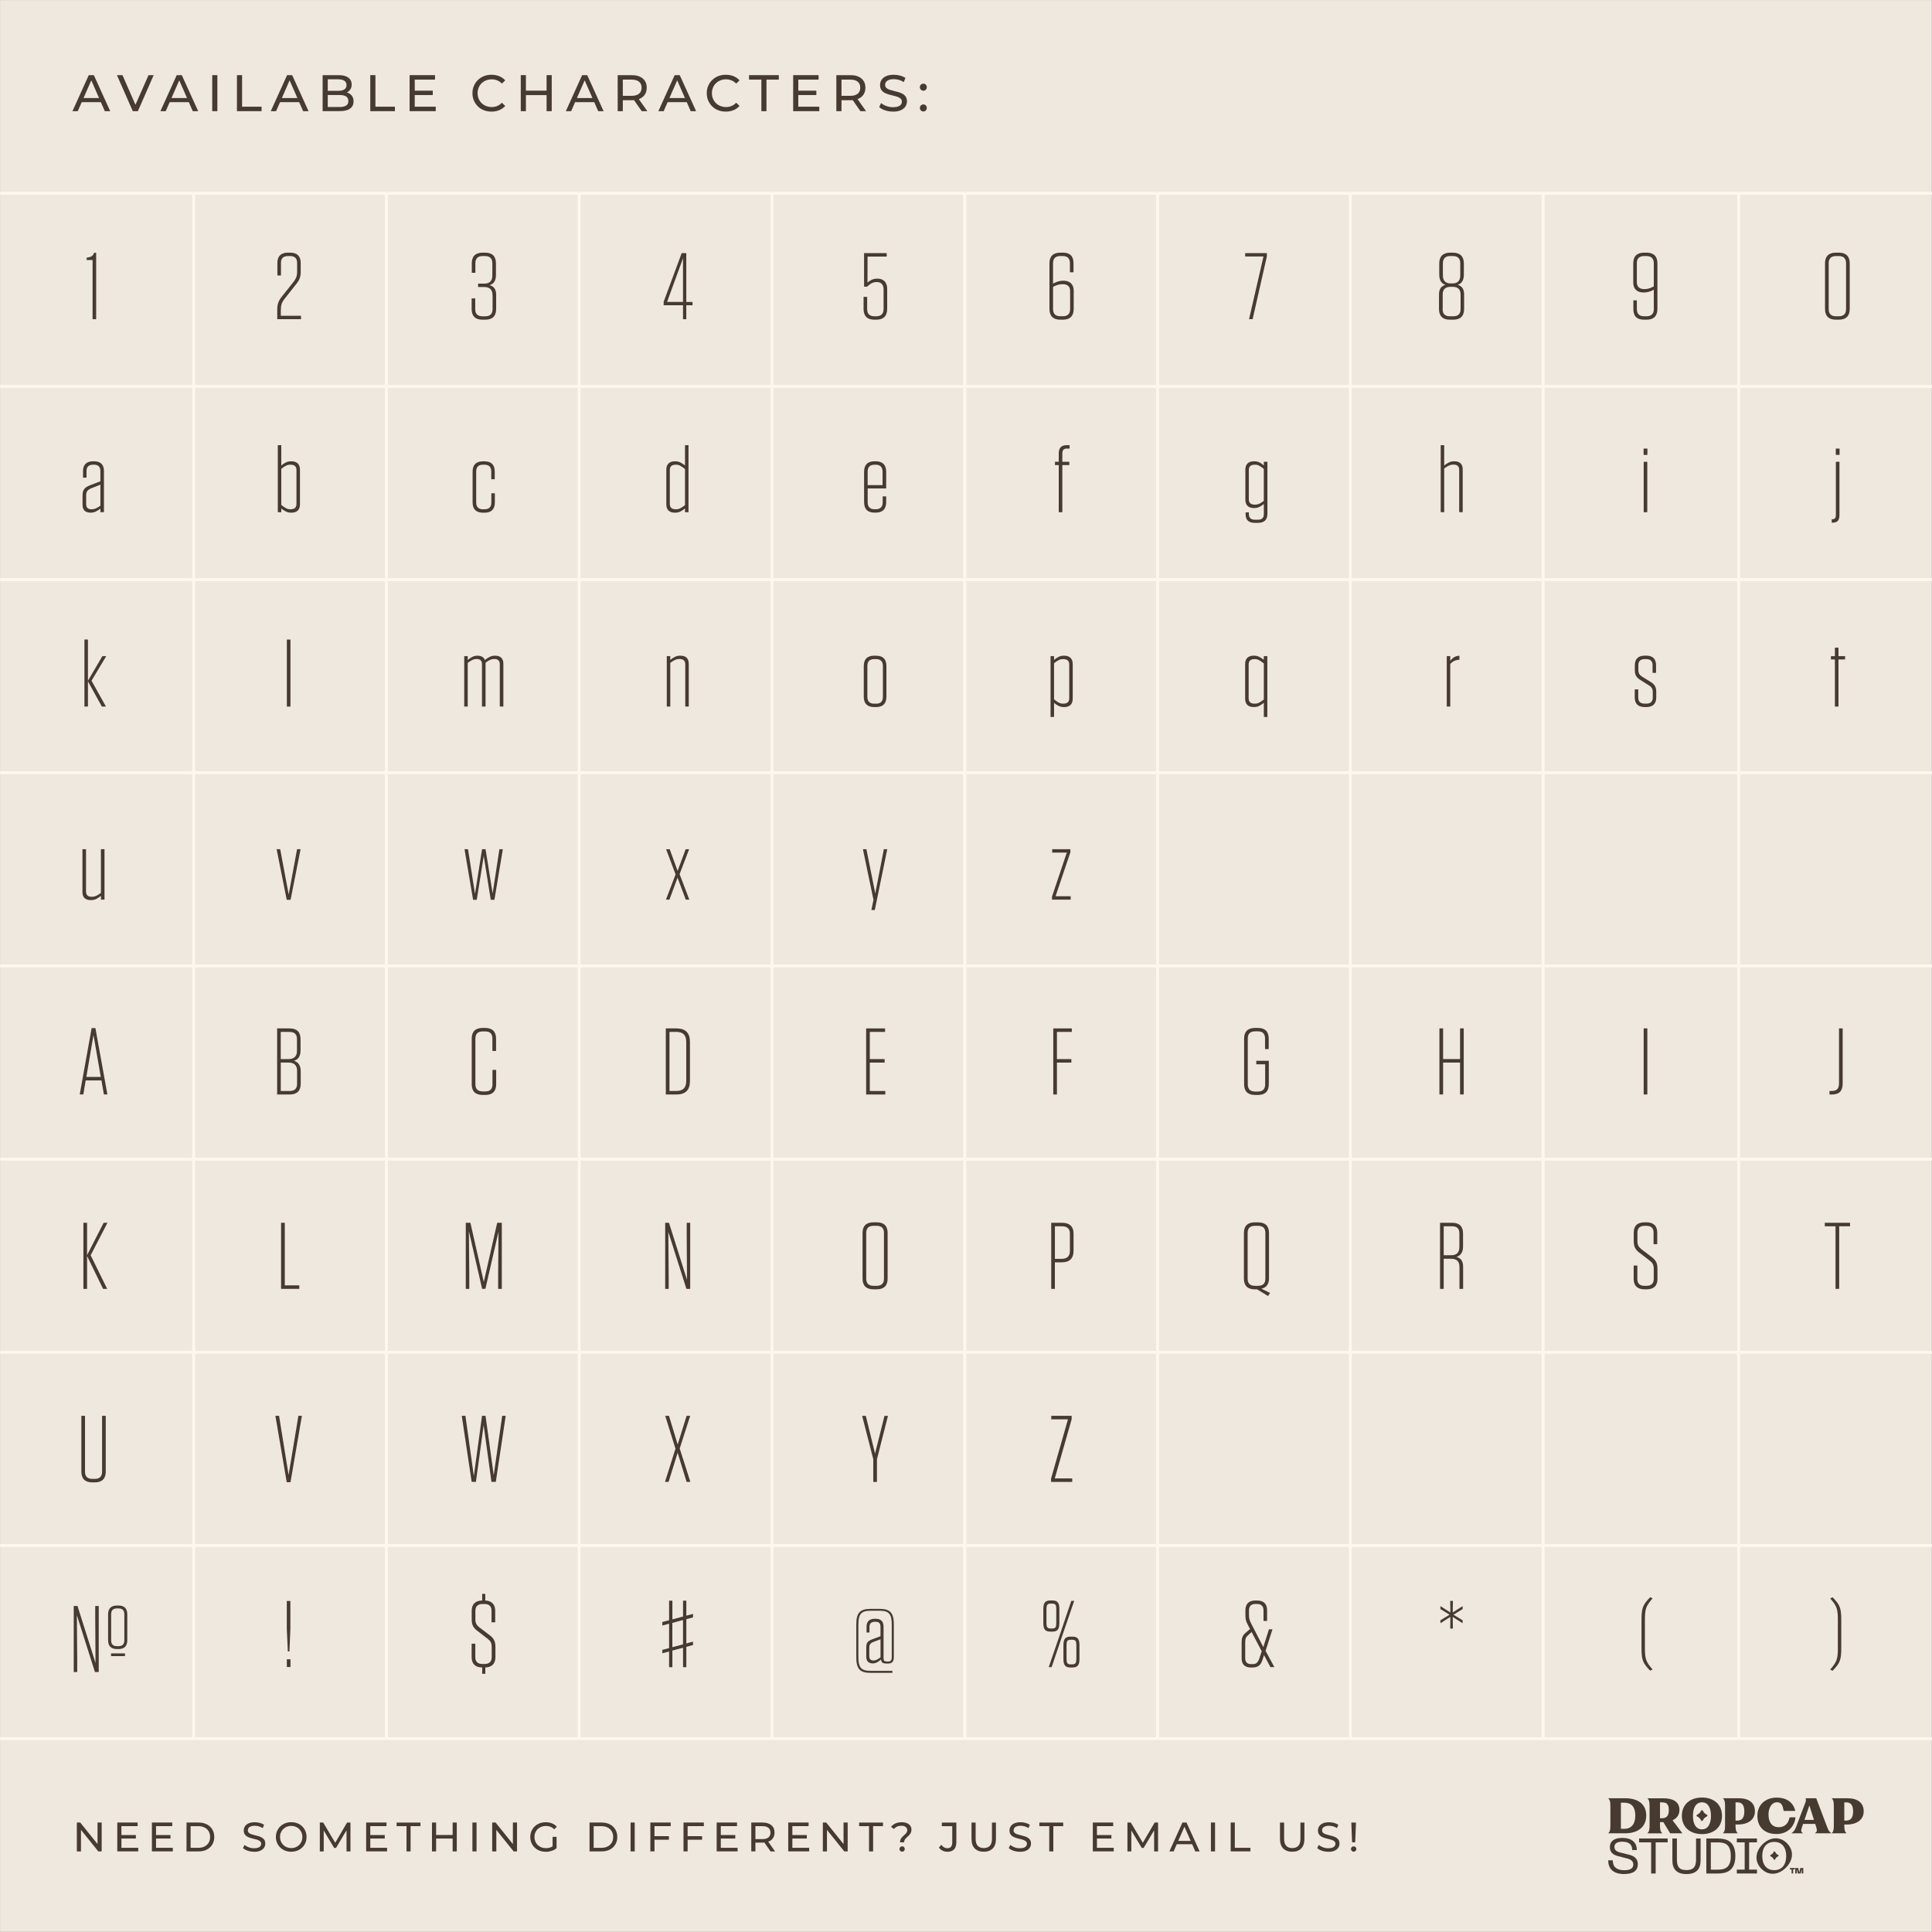 <svg viewBox="0 0 669.26 669.26" xmlns="http://www.w3.org/2000/svg">
  <rect x="0" y="0" width="669.26" height="669.26" fill="#808080" stroke="none"/>
  <defs>
    <style>
      .cls-1 {
        fill: none;
        stroke: #fdf8ef;
        stroke-miterlimit: 10;
      }

      .cls-2 {
        fill: #efe8df;
      }

      .cls-3 {
        fill: #463a31;
      }
    </style>
  </defs>
  <g id="Background">
    <rect height="669.19" width="669.19" y=".02" x=".02" class="cls-2"></rect>
    <g>
      <path d="M25.1,38.51l5.65-12.48h1.76l5.67,12.48h-1.87l-5.04-11.48h.71l-5.04,11.48h-1.83ZM27.51,35.39l.48-1.43h7.02l.52,1.43h-8.02Z" class="cls-3"></path>
      <path d="M46,38.51l-5.49-12.48h1.92l5.04,11.52h-1.1l5.08-11.52h1.78l-5.47,12.48h-1.76Z" class="cls-3"></path>
      <path d="M55.57,38.51l5.65-12.48h1.76l5.67,12.48h-1.87l-5.04-11.48h.71l-5.04,11.48h-1.83ZM57.97,35.39l.48-1.43h7.02l.52,1.43h-8.02Z" class="cls-3"></path>
      <path d="M73.52,38.51v-12.48h1.78v12.48h-1.78Z" class="cls-3"></path>
      <path d="M82.08,38.51v-12.48h1.78v10.93h6.75v1.55h-8.53Z" class="cls-3"></path>
      <path d="M93.8,38.51l5.65-12.48h1.76l5.67,12.48h-1.87l-5.04-11.48h.71l-5.04,11.48h-1.83ZM96.2,35.39l.48-1.43h7.02l.52,1.43h-8.02Z" class="cls-3"></path>
      <path d="M111.76,38.51v-12.48h5.59c1.44,0,2.54.29,3.31.86.77.58,1.16,1.36,1.16,2.36,0,.68-.15,1.25-.45,1.71-.3.46-.71.82-1.22,1.07-.51.25-1.06.37-1.66.37l.32-.54c.71,0,1.34.12,1.89.37.55.25.98.62,1.3,1.1s.48,1.08.48,1.79c0,1.07-.4,1.9-1.2,2.49-.8.59-1.99.88-3.57.88h-5.95ZM113.54,37.07h4.1c.99,0,1.74-.17,2.26-.5.52-.33.78-.86.78-1.57s-.26-1.25-.78-1.59c-.52-.33-1.28-.5-2.26-.5h-4.26v-1.44h3.81c.9,0,1.6-.17,2.1-.5.5-.33.75-.83.75-1.5s-.25-1.16-.75-1.5c-.5-.33-1.2-.5-2.1-.5h-3.65v9.59Z" class="cls-3"></path>
      <path d="M128.27,38.51v-12.48h1.78v10.93h6.75v1.55h-8.53Z" class="cls-3"></path>
      <path d="M141.89,38.51v-12.48h8.8v1.55h-7.02v9.38h7.27v1.55h-9.05ZM143.51,32.93v-1.52h6.41v1.52h-6.41Z" class="cls-3"></path>
      <path d="M170.25,38.66c-.95,0-1.83-.16-2.63-.47-.8-.31-1.5-.76-2.08-1.34-.59-.58-1.05-1.25-1.38-2.02-.33-.77-.5-1.62-.5-2.55s.17-1.78.5-2.55c.33-.77.79-1.45,1.39-2.02.59-.58,1.29-1.02,2.09-1.34s1.68-.47,2.63-.47,1.85.16,2.66.49c.81.33,1.5.81,2.08,1.45l-1.16,1.12c-.47-.5-1.01-.87-1.6-1.11-.59-.24-1.23-.37-1.91-.37s-1.35.12-1.95.36c-.6.24-1.12.57-1.56,1-.44.43-.78.94-1.02,1.52s-.37,1.23-.37,1.92.12,1.33.37,1.92.58,1.1,1.02,1.52c.44.43.96.76,1.56,1,.6.24,1.25.36,1.95.36s1.31-.12,1.91-.37c.59-.24,1.13-.62,1.6-1.13l1.16,1.12c-.57.64-1.26,1.13-2.08,1.46-.81.33-1.71.5-2.68.5Z" class="cls-3"></path>
      <path d="M180.4,38.51v-12.48h1.78v12.48h-1.78ZM182.01,32.95v-1.55h7.5v1.55h-7.5ZM189.34,38.51v-12.48h1.78v12.48h-1.78Z" class="cls-3"></path>
      <path d="M196.01,38.51l5.65-12.48h1.76l5.67,12.48h-1.87l-5.04-11.48h.71l-5.04,11.48h-1.83ZM198.41,35.39l.48-1.43h7.02l.52,1.43h-8.02Z" class="cls-3"></path>
      <path d="M213.97,38.51v-12.48h4.86c1.61,0,2.89.38,3.81,1.15.93.77,1.39,1.83,1.39,3.2,0,.9-.21,1.68-.62,2.33-.42.65-1.01,1.14-1.78,1.49-.77.34-1.71.52-2.8.52h-3.88l.8-.82v4.62h-1.78ZM215.75,34.07l-.8-.87h3.83c1.14,0,2-.25,2.59-.74.59-.49.88-1.19.88-2.08s-.29-1.58-.88-2.07-1.45-.73-2.59-.73h-3.83l.8-.89v7.38ZM222.3,38.51l-3.17-4.53h1.91l3.21,4.53h-1.94Z" class="cls-3"></path>
      <path d="M228.06,38.51l5.65-12.48h1.76l5.67,12.48h-1.87l-5.04-11.48h.71l-5.04,11.48h-1.83ZM230.47,35.39l.48-1.43h7.02l.52,1.43h-8.02Z" class="cls-3"></path>
      <path d="M251.42,38.66c-.95,0-1.83-.16-2.63-.47-.8-.31-1.5-.76-2.08-1.34-.59-.58-1.05-1.25-1.38-2.02-.33-.77-.5-1.62-.5-2.55s.17-1.78.5-2.55c.33-.77.79-1.45,1.39-2.02.59-.58,1.29-1.02,2.09-1.34s1.68-.47,2.63-.47,1.85.16,2.66.49c.81.33,1.5.81,2.08,1.45l-1.16,1.12c-.47-.5-1.01-.87-1.6-1.11-.59-.24-1.23-.37-1.91-.37s-1.35.12-1.95.36c-.6.24-1.12.57-1.56,1-.44.43-.78.94-1.02,1.52s-.37,1.23-.37,1.92.12,1.33.37,1.92.58,1.1,1.02,1.52c.44.43.96.76,1.56,1,.6.24,1.25.36,1.95.36s1.31-.12,1.91-.37c.59-.24,1.13-.62,1.6-1.13l1.16,1.12c-.57.64-1.26,1.13-2.08,1.46-.81.33-1.71.5-2.68.5Z" class="cls-3"></path>
      <path d="M263.75,38.51v-10.93h-4.28v-1.55h10.32v1.55h-4.28v10.93h-1.76Z" class="cls-3"></path>
      <path d="M274.76,38.51v-12.48h8.8v1.55h-7.02v9.38h7.27v1.55h-9.05ZM276.38,32.93v-1.52h6.41v1.52h-6.41Z" class="cls-3"></path>
      <path d="M289.72,38.51v-12.48h4.86c1.62,0,2.89.38,3.81,1.15.93.77,1.39,1.83,1.39,3.2,0,.9-.21,1.68-.62,2.33-.42.65-1.01,1.14-1.78,1.49-.77.34-1.71.52-2.8.52h-3.88l.8-.82v4.62h-1.78ZM291.5,34.07l-.8-.87h3.83c1.14,0,2-.25,2.59-.74.59-.49.88-1.19.88-2.08s-.29-1.58-.88-2.07-1.45-.73-2.59-.73h-3.83l.8-.89v7.38ZM298.06,38.51l-3.17-4.53h1.91l3.21,4.53h-1.94Z" class="cls-3"></path>
      <path d="M309.34,38.66c-.95,0-1.86-.15-2.73-.44-.87-.29-1.55-.67-2.05-1.13l.66-1.39c.47.42,1.08.76,1.82,1.03.74.27,1.5.41,2.3.41.72,0,1.31-.08,1.76-.25.45-.17.78-.4,1-.69.21-.29.32-.62.32-.99,0-.43-.14-.77-.42-1.03-.28-.26-.64-.47-1.09-.63-.45-.16-.94-.3-1.47-.42-.53-.12-1.07-.26-1.61-.42-.54-.16-1.03-.37-1.48-.61-.45-.25-.81-.59-1.08-1.01-.27-.42-.41-.97-.41-1.63s.17-1.23.51-1.77.86-.97,1.57-1.3c.71-.33,1.61-.49,2.7-.49.72,0,1.44.1,2.16.29.71.19,1.33.46,1.85.82l-.59,1.43c-.54-.36-1.1-.62-1.69-.78s-1.17-.24-1.73-.24c-.7,0-1.28.09-1.73.27-.45.18-.78.42-.99.71s-.31.63-.31,1c0,.44.14.79.42,1.05.28.26.64.47,1.09.62.45.15.94.29,1.47.42.53.12,1.07.26,1.61.42.54.15,1.03.36,1.48.61.45.25.8.58,1.08,1,.27.42.41.95.41,1.6s-.17,1.22-.52,1.76c-.34.54-.88.98-1.59,1.3-.72.33-1.62.49-2.72.49Z" class="cls-3"></path>
      <path d="M319.87,31.42c-.33,0-.62-.12-.86-.35-.24-.23-.36-.53-.36-.88s.12-.65.36-.87.52-.34.86-.34.6.11.83.34.35.52.35.87-.12.65-.35.88c-.23.23-.51.35-.83.35ZM319.87,38.62c-.33,0-.62-.12-.86-.35s-.36-.53-.36-.88.12-.65.36-.87c.24-.23.52-.34.86-.34s.6.11.83.34c.23.23.35.52.35.87s-.12.65-.35.88-.51.35-.83.35Z" class="cls-3"></path>
    </g>
    <g>
      <path d="M26.62,641.34v-10h1.17l6.61,8.21h-.61v-8.21h1.43v10h-1.17l-6.61-8.21h.61v8.21h-1.43Z" class="cls-3"></path>
      <path d="M40.63,641.34v-10h7.05v1.24h-5.62v7.51h5.82v1.24h-7.25ZM41.93,636.88v-1.21h5.14v1.21h-5.14Z" class="cls-3"></path>
      <path d="M52.62,641.34v-10h7.05v1.24h-5.62v7.51h5.82v1.24h-7.25ZM53.92,636.88v-1.21h5.14v1.21h-5.14Z" class="cls-3"></path>
      <path d="M64.61,641.34v-10h4.21c1.07,0,2,.21,2.82.63s1.45,1,1.9,1.76c.45.75.68,1.62.68,2.61s-.23,1.86-.68,2.61c-.45.75-1.08,1.34-1.9,1.76-.81.42-1.75.63-2.82.63h-4.21ZM66.03,640.1h2.7c.83,0,1.54-.16,2.15-.47.6-.31,1.07-.75,1.41-1.32s.5-1.22.5-1.96-.17-1.41-.5-1.97c-.33-.56-.8-1-1.41-1.31-.6-.31-1.32-.47-2.15-.47h-2.7v7.51Z" class="cls-3"></path>
      <path d="M88,641.46c-.76,0-1.49-.12-2.18-.35s-1.24-.54-1.64-.91l.53-1.11c.38.33.87.61,1.46.83.59.22,1.2.33,1.84.33.58,0,1.05-.07,1.41-.2.36-.13.63-.32.8-.55s.26-.5.26-.79c0-.34-.11-.62-.33-.83-.22-.21-.51-.38-.87-.51-.36-.13-.75-.24-1.18-.33-.43-.09-.86-.21-1.29-.34-.43-.13-.83-.29-1.18-.49-.36-.2-.64-.47-.86-.81s-.33-.77-.33-1.31.13-.99.41-1.42c.27-.43.69-.78,1.26-1.04s1.29-.39,2.16-.39c.58,0,1.16.08,1.73.23.57.15,1.07.37,1.48.66l-.47,1.14c-.43-.29-.88-.49-1.36-.62-.48-.13-.94-.19-1.38-.19-.56,0-1.02.07-1.38.21-.36.14-.63.33-.79.57-.17.24-.25.5-.25.8,0,.35.11.63.33.84.22.21.51.38.87.5.36.12.75.24,1.18.34.43.1.86.21,1.29.34s.83.29,1.18.49.64.47.86.8c.22.33.33.76.33,1.29s-.14.97-.41,1.41c-.28.43-.7.78-1.28,1.04-.58.26-1.3.39-2.17.39Z" class="cls-3"></path>
      <path d="M100.89,641.46c-.76,0-1.47-.13-2.12-.39-.65-.26-1.21-.62-1.69-1.08-.48-.46-.85-1-1.11-1.62-.27-.62-.4-1.29-.4-2.03s.13-1.41.4-2.03c.27-.62.64-1.16,1.11-1.62.48-.46,1.04-.82,1.68-1.08.65-.26,1.36-.39,2.13-.39s1.46.13,2.11.38c.65.25,1.21.61,1.68,1.07s.84,1,1.11,1.63c.26.62.39,1.3.39,2.04s-.13,1.42-.39,2.04c-.26.62-.63,1.16-1.11,1.62-.48.46-1.04.82-1.68,1.07-.65.25-1.35.38-2.11.38ZM100.87,640.19c.56,0,1.08-.09,1.55-.29.47-.19.88-.46,1.23-.81.35-.35.62-.75.81-1.22.2-.47.29-.98.29-1.53s-.1-1.06-.29-1.52c-.19-.46-.47-.87-.81-1.22-.35-.35-.76-.62-1.23-.81-.47-.19-.99-.29-1.55-.29s-1.06.1-1.53.29-.88.46-1.23.81c-.35.35-.63.76-.82,1.22-.2.46-.29.97-.29,1.52s.1,1.06.29,1.53c.19.47.47.87.82,1.22.35.35.76.62,1.23.81s.98.29,1.53.29Z" class="cls-3"></path>
      <path d="M110.79,641.34v-10h1.17l4.48,7.55h-.63l4.42-7.55h1.17v10s-1.36,0-1.36,0v-7.84s.31,0,.31,0l-3.94,6.63h-.66l-3.97-6.63h.36v7.84h-1.37Z" class="cls-3"></path>
      <path d="M126.84,641.34v-10h7.05v1.24h-5.62v7.51h5.82v1.24h-7.25ZM128.14,636.88v-1.21h5.14v1.21h-5.14Z" class="cls-3"></path>
      <path d="M140.82,641.34v-8.75h-3.43v-1.24h8.26v1.24h-3.42v8.75h-1.41Z" class="cls-3"></path>
      <path d="M149.64,641.34v-10h1.43v10h-1.43ZM150.92,636.89v-1.24h6.01v1.24h-6.01ZM156.8,641.34v-10h1.43v10h-1.43Z" class="cls-3"></path>
      <path d="M163.65,641.34v-10h1.43v10h-1.43Z" class="cls-3"></path>
      <path d="M170.5,641.34v-10h1.17l6.61,8.21h-.61v-8.21h1.43v10h-1.17l-6.61-8.21h.61v8.21h-1.43Z" class="cls-3"></path>
      <path d="M189.02,641.46c-.77,0-1.48-.13-2.13-.38-.65-.25-1.21-.61-1.68-1.07-.48-.46-.85-1-1.11-1.62-.27-.62-.4-1.3-.4-2.04s.13-1.42.4-2.04c.27-.62.64-1.16,1.12-1.62s1.04-.82,1.69-1.07c.65-.25,1.36-.38,2.14-.38s1.51.13,2.17.39c.66.26,1.21.64,1.67,1.16l-.88.89c-.41-.4-.85-.69-1.33-.88-.48-.19-1-.28-1.56-.28s-1.1.1-1.59.29c-.49.19-.91.46-1.27.8-.36.34-.63.75-.83,1.22-.2.47-.29.98-.29,1.54s.1,1.05.29,1.52c.19.47.47.88.83,1.23.36.35.78.62,1.26.81.49.19,1.01.29,1.58.29.53,0,1.04-.08,1.53-.25.49-.17.94-.44,1.36-.83l.81,1.08c-.49.42-1.07.74-1.73.95-.66.21-1.34.32-2.05.32ZM192.8,640.19l-1.37-.19v-3.71h1.37v3.9Z" class="cls-3"></path>
      <path d="M204.22,641.34v-10h4.21c1.07,0,2,.21,2.82.63s1.45,1,1.9,1.76c.45.75.68,1.62.68,2.61s-.23,1.86-.68,2.61c-.45.75-1.08,1.34-1.9,1.76-.81.42-1.75.63-2.82.63h-4.21ZM205.65,640.1h2.7c.83,0,1.54-.16,2.15-.47.6-.31,1.07-.75,1.41-1.32s.5-1.22.5-1.96-.17-1.41-.5-1.97c-.33-.56-.8-1-1.41-1.31-.6-.31-1.32-.47-2.15-.47h-2.7v7.51Z" class="cls-3"></path>
      <path d="M218.44,641.34v-10h1.43v10h-1.43Z" class="cls-3"></path>
      <path d="M225.29,641.34v-10h7.05v1.24h-5.62v8.75h-1.43ZM226.57,637.3v-1.23h5.15v1.23h-5.15Z" class="cls-3"></path>
      <path d="M236.77,641.34v-10h7.05v1.24h-5.62v8.75h-1.43ZM238.06,637.3v-1.23h5.15v1.23h-5.15Z" class="cls-3"></path>
      <path d="M248.26,641.34v-10h7.05v1.24h-5.62v7.51h5.82v1.24h-7.25ZM249.56,636.88v-1.21h5.14v1.21h-5.14Z" class="cls-3"></path>
      <path d="M260.25,641.34v-10h3.9c1.29,0,2.31.31,3.05.92s1.11,1.47,1.11,2.56c0,.72-.17,1.35-.5,1.86-.33.52-.81.92-1.43,1.19-.62.28-1.37.42-2.24.42h-3.11l.64-.66v3.7h-1.43ZM261.68,637.79l-.64-.7h3.07c.91,0,1.61-.2,2.08-.59.47-.39.71-.95.71-1.66s-.24-1.27-.71-1.66c-.47-.39-1.16-.59-2.08-.59h-3.07l.64-.71v5.91ZM266.93,641.34l-2.54-3.63h1.53l2.57,3.63h-1.56Z" class="cls-3"></path>
      <path d="M273.05,641.34v-10h7.05v1.24h-5.62v7.51h5.82v1.24h-7.25ZM274.35,636.88v-1.21h5.14v1.21h-5.14Z" class="cls-3"></path>
      <path d="M285.04,641.34v-10h1.17l6.61,8.21h-.61v-8.21h1.43v10h-1.17l-6.61-8.21h.61v8.21h-1.43Z" class="cls-3"></path>
      <path d="M301.04,641.34v-8.75h-3.43v-1.24h8.26v1.24h-3.42v8.75h-1.41Z" class="cls-3"></path>
      <path d="M311.77,638.19c0-.37.06-.7.19-.97.12-.28.28-.52.46-.74.19-.22.39-.42.61-.61s.42-.37.61-.56c.19-.19.34-.38.46-.59.12-.21.18-.45.18-.73,0-.46-.18-.83-.54-1.11-.36-.29-.86-.43-1.5-.43-.57,0-1.07.1-1.48.29-.42.19-.78.47-1.07.84l-1.04-.74c.4-.5.91-.9,1.53-1.18.62-.28,1.34-.42,2.17-.42.68,0,1.28.1,1.78.31.5.21.9.5,1.18.87.28.38.42.83.42,1.36,0,.4-.06.74-.19,1.03-.12.29-.28.54-.47.76-.19.22-.39.42-.61.61-.21.19-.42.38-.61.57-.19.19-.35.4-.47.63-.12.23-.19.5-.19.81h-1.43ZM312.5,641.43c-.27,0-.49-.09-.66-.27-.18-.18-.26-.4-.26-.64,0-.27.09-.49.26-.66.18-.17.4-.26.66-.26s.49.08.66.26.26.39.26.66c0,.25-.09.46-.26.64-.17.18-.39.27-.66.27Z" class="cls-3"></path>
      <path d="M328.17,641.46c-.59,0-1.14-.12-1.66-.37-.51-.25-.93-.6-1.26-1.07l.83-.97c.28.38.59.67.93.88.35.2.73.31,1.15.31,1.14,0,1.71-.68,1.71-2.03v-5.61h-3.61v-1.24h5.02v6.78c0,1.11-.26,1.95-.79,2.5-.53.55-1.31.83-2.33.83Z" class="cls-3"></path>
      <path d="M340.77,641.46c-1.31,0-2.35-.38-3.1-1.13-.75-.75-1.13-1.85-1.13-3.3v-5.68h1.43v5.63c0,1.11.25,1.93.74,2.44.49.51,1.18.77,2.08.77s1.6-.26,2.09-.77c.49-.51.74-1.33.74-2.44v-5.63h1.38v5.68c0,1.45-.37,2.55-1.12,3.3-.75.75-1.78,1.13-3.1,1.13Z" class="cls-3"></path>
      <path d="M353.26,641.46c-.76,0-1.49-.12-2.18-.35s-1.24-.54-1.64-.91l.53-1.11c.38.33.87.61,1.46.83.59.22,1.2.33,1.84.33.58,0,1.05-.07,1.41-.2.36-.13.63-.32.8-.55s.26-.5.26-.79c0-.34-.11-.62-.33-.83-.22-.21-.51-.38-.87-.51-.36-.13-.75-.24-1.18-.33-.43-.09-.86-.21-1.29-.34-.43-.13-.83-.29-1.18-.49-.36-.2-.64-.47-.86-.81s-.33-.77-.33-1.31.13-.99.41-1.42c.27-.43.69-.78,1.26-1.04s1.29-.39,2.16-.39c.58,0,1.16.08,1.73.23.57.15,1.07.37,1.48.66l-.47,1.14c-.43-.29-.88-.49-1.36-.62-.48-.13-.94-.19-1.38-.19-.56,0-1.02.07-1.38.21-.36.14-.63.33-.79.57-.17.24-.25.5-.25.8,0,.35.11.63.33.84.22.21.51.38.87.5.36.12.75.24,1.18.34.43.1.86.21,1.29.34s.83.29,1.18.49.64.47.86.8c.22.33.33.76.33,1.29s-.14.97-.41,1.41c-.28.43-.7.78-1.28,1.04-.58.26-1.3.39-2.18.39Z" class="cls-3"></path>
      <path d="M363.47,641.34v-8.75h-3.43v-1.24h8.26v1.24h-3.42v8.75h-1.41Z" class="cls-3"></path>
      <path d="M378.56,641.34v-10h7.05v1.24h-5.62v7.51h5.82v1.24h-7.25ZM379.86,636.88v-1.21h5.14v1.21h-5.14Z" class="cls-3"></path>
      <path d="M390.55,641.34v-10h1.17l4.48,7.55h-.63l4.42-7.55h1.17v10s-1.36,0-1.36,0v-7.84s.31,0,.31,0l-3.94,6.63h-.66l-3.97-6.63h.36v7.84h-1.37Z" class="cls-3"></path>
      <path d="M405.09,641.34l4.52-10h1.41l4.54,10h-1.5l-4.04-9.2h.57l-4.04,9.2h-1.47ZM407.02,638.84l.39-1.14h5.62l.41,1.14h-6.42Z" class="cls-3"></path>
      <path d="M419.47,641.34v-10h1.43v10h-1.43Z" class="cls-3"></path>
      <path d="M426.32,641.34v-10h1.43v8.75h5.41v1.24h-6.84Z" class="cls-3"></path>
      <path d="M447.63,641.46c-1.31,0-2.34-.38-3.1-1.13-.75-.75-1.13-1.85-1.13-3.3v-5.68h1.43v5.63c0,1.11.25,1.93.74,2.44.49.51,1.18.77,2.08.77s1.6-.26,2.09-.77c.49-.51.74-1.33.74-2.44v-5.63h1.38v5.68c0,1.45-.37,2.55-1.12,3.3-.75.75-1.78,1.13-3.1,1.13Z" class="cls-3"></path>
      <path d="M460.12,641.46c-.76,0-1.49-.12-2.18-.35s-1.24-.54-1.64-.91l.53-1.11c.38.33.87.61,1.46.83.59.22,1.2.33,1.84.33.58,0,1.05-.07,1.41-.2.36-.13.63-.32.8-.55s.26-.5.26-.79c0-.34-.11-.62-.33-.83-.22-.21-.51-.38-.87-.51-.36-.13-.75-.24-1.18-.33-.43-.09-.86-.21-1.29-.34-.43-.13-.83-.29-1.18-.49-.36-.2-.64-.47-.86-.81s-.33-.77-.33-1.31.13-.99.41-1.42c.27-.43.69-.78,1.26-1.04s1.29-.39,2.16-.39c.58,0,1.16.08,1.73.23.57.15,1.07.37,1.48.66l-.47,1.14c-.43-.29-.88-.49-1.36-.62-.48-.13-.94-.19-1.38-.19-.56,0-1.02.07-1.38.21-.36.14-.63.33-.79.57-.17.24-.25.5-.25.8,0,.35.11.63.33.84.22.21.51.38.87.5.36.12.75.24,1.18.34.43.1.86.21,1.29.34s.83.29,1.18.49.64.47.86.8c.22.33.33.76.33,1.29s-.14.97-.41,1.41c-.28.43-.7.78-1.28,1.04-.58.26-1.3.39-2.18.39Z" class="cls-3"></path>
      <path d="M468.93,641.43c-.27,0-.49-.09-.67-.27s-.27-.4-.27-.64c0-.27.09-.49.27-.66.18-.17.4-.26.67-.26s.49.08.66.26c.17.17.26.39.26.66,0,.25-.08.46-.26.64-.17.18-.39.27-.66.27ZM468.37,638.19l-.26-6.84h1.61l-.27,6.84h-1.08Z" class="cls-3"></path>
    </g>
    <g>
      <line y2="602.29" x2="67.07" y1="66.94" x1="67.07" class="cls-1"></line>
      <line y2="602.29" x2="133.85" y1="66.94" x1="133.85" class="cls-1"></line>
      <line y2="602.29" x2="200.64" y1="66.94" x1="200.64" class="cls-1"></line>
      <line y2="602.29" x2="267.42" y1="66.94" x1="267.42" class="cls-1"></line>
      <line y2="602.29" x2="334.2" y1="66.94" x1="334.2" class="cls-1"></line>
      <line y2="602.29" x2="400.99" y1="66.94" x1="400.99" class="cls-1"></line>
      <line y2="602.29" x2="467.77" y1="66.94" x1="467.77" class="cls-1"></line>
      <line y2="602.29" x2="534.55" y1="66.94" x1="534.55" class="cls-1"></line>
      <line y2="602.29" x2="602.29" y1="66.94" x1="602.29" class="cls-1"></line>
    </g>
    <g>
      <line y2="66.94" x2=".02" y1="66.94" x1="669.2" class="cls-1"></line>
      <line y2="133.85" x2=".02" y1="133.85" x1="669.2" class="cls-1"></line>
      <line y2="200.77" x2=".02" y1="200.77" x1="669.2" class="cls-1"></line>
      <line y2="267.69" x2=".02" y1="267.69" x1="669.2" class="cls-1"></line>
      <line y2="334.61" x2=".02" y1="334.61" x1="669.2" class="cls-1"></line>
      <line y2="401.53" x2=".02" y1="401.53" x1="669.2" class="cls-1"></line>
      <line y2="468.45" x2=".02" y1="468.45" x1="669.2" class="cls-1"></line>
      <line y2="535.37" x2=".02" y1="535.37" x1="669.2" class="cls-1"></line>
      <line y2="602.29" x2=".02" y1="602.29" x1="669.2" class="cls-1"></line>
    </g>
    <g>
      <g>
        <path d="M570.27,628.91c0-3.85-2.73-5.98-7.31-5.98h-5.82v.08c.56.46.71,1.25.71,2.6v6.78c0,1.33-.14,2.13-.71,2.6v.08h5.77c4.58,0,7.36-2.29,7.36-6.16ZM562.66,633.52h-1.17v-9.06h1.17c2.45,0,3.82,1.44,3.82,4.46s-1.43,4.6-3.82,4.6Z" class="cls-3"></path>
        <path d="M589.58,635.35c4.17,0,6.94-2.45,6.94-6.32s-2.77-6.35-6.94-6.35-6.97,2.45-6.97,6.32,2.77,6.35,6.97,6.35ZM589.58,624.34c2.02,0,3.11,1.78,3.11,4.66s-1.09,4.7-3.11,4.7-3.13-1.78-3.13-4.66,1.09-4.7,3.13-4.7Z" class="cls-3"></path>
        <path d="M615.31,635.32c3.69,0,6.2-2.21,6.68-5.77h-2.07c-.37,2.08-1.7,3.41-3.74,3.41-2.18,0-3.56-1.52-3.56-4.39,0-2.36,1.12-4.25,2.98-4.25,1.6,0,1.99,1.31,2.27,3h4.03c-.71-3.08-3.17-4.62-6.38-4.62-3.83,0-6.75,2.31-6.75,6.33s2.66,6.28,6.52,6.28Z" class="cls-3"></path>
        <path d="M622.15,632.95c-.4,1.07-.96,1.68-1.52,2.05v.06h3.93v-.06c-.69-.35-.74-.9-.37-1.96l.42-1.22h4.2l.4,1.28c.27.91.26,1.51-.48,1.88v.08h5.59v-.08c-.58-.35-.99-1.03-1.31-1.89l-3.85-10.16h-3.69c.14.35.18.79.02,1.23l-3.33,8.78ZM626.78,625.41l1.59,5.02h-3.29l1.7-5.02Z" class="cls-3"></path>
        <path d="M639.96,622.93h-5.42v.08c.56.46.71,1.25.71,2.6v6.78c0,1.33-.14,2.13-.71,2.6v.08h5.08v-.08c-.59-.46-.74-1.27-.74-2.6v-.36h.82c3.53,0,5.9-1.67,5.9-4.57s-2.02-4.53-5.64-4.53ZM639.46,630.67h-.58v-6.31h.77c1.49,0,2.28,1.01,2.28,3.1,0,2.39-.93,3.21-2.47,3.21Z" class="cls-3"></path>
        <path d="M575.78,634.98c-.59-.46-.74-1.27-.74-2.6v-1.18h.82c.12,0,.23,0,.34,0l2.36,3.87h4.14v-.13l-3.32-4.38c1.5-.68,2.39-1.88,2.39-3.58,0-2.72-2.02-4.04-5.64-4.04h-5.42v.08c.56.46.71,1.25.71,2.6v6.78c0,1.33-.14,2.13-.71,2.6v.08h5.08v-.08ZM575.04,624.36h.77c1.49,0,2.28.61,2.28,2.62,0,2.28-.93,2.87-2.47,2.87h-.58v-5.49Z" class="cls-3"></path>
        <path d="M601.94,634.98c-.59-.46-.74-1.27-.74-2.6v-.36h.82c3.53,0,5.9-1.67,5.9-4.57s-2.02-4.53-5.64-4.53h-5.42v.08c.56.46.71,1.25.71,2.6v6.78c0,1.33-.14,2.13-.71,2.6v.08h5.08v-.08ZM601.2,624.36h.77c1.49,0,2.28,1.01,2.28,3.1,0,2.39-.93,3.21-2.47,3.21h-.58v-6.31Z" class="cls-3"></path>
        <path d="M587.88,629.22l.27.15c.42.23.76.57.99.99l.15.27c.12.23.45.23.58,0l.15-.27c.23-.42.57-.76.99-.99l.27-.15c.23-.12.23-.45,0-.58l-.27-.15c-.42-.23-.76-.57-.99-.99l-.15-.27c-.12-.23-.45-.23-.58,0l-.15.27c-.23.42-.57.76-.99.99l-.27.15c-.23.12-.23.45,0,.58Z" class="cls-3"></path>
      </g>
      <g>
        <path d="M562.67,649.19c-3.68,0-5.57-1.7-5.57-4.75h1.58c0,2.32,1.36,3.42,4.03,3.42,2.1,0,3.08-.67,3.08-2.01,0-.95-.62-1.67-2.03-2.03l-3.39-.88c-1.91-.5-2.7-1.6-2.7-3.05,0-2.1,1.51-3.22,4.3-3.22,3.3,0,5.04,1.58,5.04,4.2h-1.6c0-1.93-1.15-2.89-3.44-2.89-1.77,0-2.72.6-2.72,1.84,0,.86.52,1.51,1.84,1.86l3.35.84c1.96.5,2.92,1.63,2.92,3.23,0,2.17-1.46,3.42-4.7,3.42Z" class="cls-3"></path>
        <path d="M577.7,636.87v1.34h-4.16v10.79h-1.57v-10.79h-4.18v-1.34h9.91Z" class="cls-3"></path>
        <path d="M579.32,636.87h1.57v7.29c0,2.43.77,3.66,3.3,3.66s3.34-1.24,3.34-3.66v-7.29h1.57v7.62c0,3.03-1.57,4.7-4.9,4.7s-4.87-1.67-4.87-4.7v-7.62Z" class="cls-3"></path>
        <path d="M591.09,636.87h3.91c2.99,0,6.14.84,6.14,6.06s-3.15,6.07-6.14,6.07h-3.91v-12.13ZM594.99,647.66c2.15,0,4.58-.34,4.58-4.73s-2.44-4.71-4.58-4.71h-2.34v9.44h2.34Z" class="cls-3"></path>
        <path d="M608.63,636.87v1.34h-2.72v9.44h2.72v1.34h-6.98v-1.34h2.72v-9.44h-2.72v-1.34h6.98Z" class="cls-3"></path>
        <path d="M619.04,638.54c2.54,2.55,2.12,5.95-.4,8.45-2.52,2.51-5.93,2.92-8.47.37-2.54-2.55-2.13-5.97.4-8.48s5.93-2.89,8.47-.35ZM614.61,647.84c2.79,0,4.15-2.05,4.15-4.9s-1.36-4.89-4.15-4.89-4.15,2.05-4.15,4.89,1.36,4.9,4.15,4.9Z" class="cls-3"></path>
      </g>
      <path d="M621.73,647.58h-.57v1.41h-.54v-1.41h-.57v-.49h1.69v.49ZM622.93,647.09l.35,1.62.36-1.62h1.03v1.9h-.54v-1.58l-.36,1.58h-.97l-.37-1.58v1.58h-.54v-1.9h1.04Z" class="cls-3"></path>
      <path d="M613.34,643.02l.21.11c.33.18.6.45.78.78l.11.21c.1.18.35.18.45,0l.11-.21c.18-.33.45-.6.78-.78l.21-.11c.18-.1.18-.35,0-.45l-.21-.11c-.33-.18-.6-.45-.78-.78l-.11-.21c-.1-.18-.35-.18-.45,0l-.11.21c-.18.33-.45.6-.78.78l-.21.11c-.18.1-.18.35,0,.45Z" class="cls-3"></path>
    </g>
  </g>
  <g id="Glyphs">
    <path d="M36.8,227.3l-5.1,8.5,5,8.96h-1.41l-4.83-8.73v8.73h-1.21v-23.22h1.21v14.29l5-8.53h1.34Z" class="cls-3"></path>
    <path d="M36.21,311.64h-1.24v-1.31c-1.18.92-2.06,1.47-3.37,1.47h-.16c-1.89,0-2.88-.95-2.88-2.78v-14.85h1.24v14.62c0,1.27.65,1.86,1.96,1.86h.13c1.01,0,1.8-.39,3.07-1.34v-15.14h1.24v17.46Z" class="cls-3"></path>
    <path d="M99.37,221.55h1.24v23.22h-1.24v-23.22Z" class="cls-3"></path>
    <path d="M99.32,311.7l-3.5-17.53h1.24l2.94,15.7,2.91-15.7h1.21l-3.46,17.53h-1.34Z" class="cls-3"></path>
    <path d="M160.82,227.3h1.21v1.31c1.18-.92,2.06-1.47,3.33-1.47h.1c1.24,0,2.16.52,2.51,1.5,1.24-1.01,2.22-1.5,3.46-1.5h.1c1.86,0,2.84,1.01,2.84,2.71v14.91h-1.24v-14.68c0-1.21-.65-1.8-1.89-1.8h-.1c-.78,0-1.6.26-2.94,1.28v15.2h-1.24v-14.68c0-1.21-.62-1.8-1.8-1.8h-.1c-.98,0-1.73.39-3.04,1.34v15.14h-1.21v-17.46Z" class="cls-3"></path>
    <path d="M167.57,296.53l-2.42,15.17h-1.27l-2.97-17.53h1.21l2.42,15.47,2.45-15.47h1.21l2.45,15.34,2.35-15.34h1.18l-2.91,17.53h-1.27l-2.42-15.17Z" class="cls-3"></path>
    <path d="M230.97,227.3h1.21v1.31c1.18-.92,2.06-1.47,3.37-1.47h.16c1.89,0,2.88.95,2.88,2.81v14.81h-1.21v-14.62c0-1.28-.69-1.86-1.96-1.86h-.13c-1.01,0-1.8.39-3.1,1.34v15.14h-1.21v-17.46Z" class="cls-3"></path>
    <path d="M230.69,311.64l3.33-8.73-3.27-8.73h1.24l2.74,7.49,2.78-7.49h1.21l-3.3,8.63,3.37,8.83h-1.24l-2.84-7.59-2.81,7.59h-1.21Z" class="cls-3"></path>
    <path d="M302.81,244.93c-2.38,0-3.59-1.21-3.59-3.6v-10.59c0-2.39,1.21-3.6,3.59-3.6h.69c2.35,0,3.56,1.21,3.56,3.6v10.59c0,2.39-1.21,3.6-3.56,3.6h-.69ZM302.84,228.32c-1.6,0-2.38.78-2.38,2.39v10.66c0,1.6.78,2.39,2.38,2.39h.62c1.6,0,2.38-.78,2.38-2.39v-10.66c0-1.6-.78-2.39-2.38-2.39h-.62Z" class="cls-3"></path>
    <path d="M301.86,315.23l.72-3.53-3.66-17.53h1.21l3.07,15.34,2.97-15.34h1.18l-4.31,21.06h-1.18Z" class="cls-3"></path>
    <path d="M33.31,110.58h-1.24v-20.5h-2.06v-.82l.62-.1c1.11-.23,1.44-.49,1.83-1.27l.16-.33h.69v23.02Z" class="cls-3"></path>
    <path d="M28.6,171.57c0-1.86.69-2.71,2.58-3.47l3.59-1.37v-3.6c0-1.41-.72-2.16-2.25-2.16h-.23c-1.54,0-2.32.75-2.32,2.16v2.32h-1.21v-2.29c0-2.19,1.21-3.37,3.53-3.37h.26c2.32,0,3.46,1.18,3.46,3.37v14.26h-1.24v-1.24c-1.11.85-2.03,1.41-3.3,1.41h-.1c-1.83,0-2.78-.92-2.78-2.78v-3.24ZM34.78,175.17v-7.29l-3.1,1.24c-1.37.56-1.83,1.14-1.83,2.49v3.01c0,1.24.62,1.8,1.86,1.8h.1c.92,0,1.73-.36,2.97-1.24Z" class="cls-3"></path>
    <path d="M101.74,97.56c.78-.98,1.18-1.99,1.18-3.07v-3.47c0-1.54-.85-2.32-2.45-2.32h-.69c-1.63,0-2.45.78-2.45,2.32v4.41h-1.24v-4.35c0-2.32,1.24-3.56,3.63-3.56h.82c2.42,0,3.63,1.24,3.63,3.56v3.2c0,1.44-.39,2.71-1.5,4.05l-4.05,5.13c-1.05,1.34-1.34,2.26-1.34,4.09v1.83h6.99v1.18h-8.23v-3.14c0-1.93.33-3.11,1.67-4.77l4.05-5.1Z" class="cls-3"></path>
    <path d="M96.23,154.21h1.21v7.06c1.11-.92,2.03-1.47,3.37-1.47h.13c1.96,0,2.97,1.05,2.97,2.91v11.97c0,1.9-1.01,2.91-2.97,2.91h-.13c-1.34,0-2.25-.56-3.37-1.44v1.28h-1.21v-23.22ZM97.44,174.91c1.18.98,2.06,1.5,3.04,1.5h.16c1.34,0,2.06-.56,2.06-1.86v-11.71c0-1.31-.72-1.86-2.06-1.86h-.16c-1.01,0-1.83.46-3.04,1.44v12.49Z" class="cls-3"></path>
    <path d="M170.61,102.24c0-1.86-.95-2.81-2.81-2.81h-2.19v-1.18h2.16c1.86,0,2.78-.95,2.78-2.78v-4.28c0-1.64-.85-2.49-2.52-2.49h-.88c-1.63,0-2.48.85-2.48,2.49v3.3h-1.24v-3.27c0-2.42,1.24-3.7,3.76-3.7h.85c2.52,0,3.76,1.28,3.76,3.7v3.99c0,2.13-.85,3.17-2.22,3.56,1.44.39,2.29,1.37,2.29,3.37v4.87c0,2.45-1.24,3.73-3.76,3.73h-1.01c-2.48,0-3.72-1.28-3.72-3.69v-3.69h1.24v3.73c0,1.64.85,2.48,2.55,2.48h.91c1.7,0,2.55-.85,2.55-2.48v-4.84Z" class="cls-3"></path>
    <path d="M170.18,163.37c0-1.6-.78-2.39-2.38-2.39h-.46c-1.6,0-2.38.78-2.38,2.39v10.66c0,1.6.78,2.39,2.38,2.39h.49c1.6,0,2.38-.78,2.38-2.39v-3.17h1.21v3.14c0,2.39-1.21,3.6-3.56,3.6h-.56c-2.38,0-3.59-1.21-3.59-3.6v-10.59c0-2.39,1.21-3.6,3.59-3.6h.52c2.38,0,3.56,1.21,3.56,3.56v2.65h-1.21v-2.65Z" class="cls-3"></path>
    <path d="M229.9,104.53l6.24-16.84h1.6v16.91h2.16v1.14h-2.16v4.84h-1.14v-4.84h-6.7v-1.21ZM236.6,89.48l-5.52,15.11h5.52v-15.11Z" class="cls-3"></path>
    <path d="M238.5,177.43h-1.21v-1.31c-1.14.92-2.03,1.47-3.37,1.47h-.16c-1.93,0-2.94-1.01-2.94-2.91v-11.97c0-1.86,1.01-2.91,2.94-2.91h.16c1.34,0,2.22.56,3.37,1.44v-7.03h1.21v23.22ZM237.29,162.48c-1.41-1.14-2.12-1.5-3.04-1.5h-.16c-1.34,0-2.06.56-2.06,1.86v11.71c0,1.31.72,1.86,2.06,1.86h.16c1.01,0,1.8-.46,3.04-1.44v-12.49Z" class="cls-3"></path>
    <path d="M307.32,107.01c0,2.45-1.27,3.73-3.76,3.73h-.69c-2.48,0-3.72-1.28-3.72-3.69v-4.22h1.24v4.25c0,1.64.85,2.48,2.52,2.48h.62c1.67,0,2.55-.85,2.55-2.48v-6.83c0-1.67-.85-2.55-2.38-2.55-1.37,0-2.22.59-3.33,1.6h-1.05v-11.61h7.84v1.18h-6.63l-.03,9.02c.91-.75,1.83-1.37,3.43-1.37,2.12,0,3.4,1.28,3.4,3.53v6.96Z" class="cls-3"></path>
    <path d="M300.57,169.22v4.77c0,1.6.78,2.42,2.42,2.42h.36c1.6,0,2.42-.82,2.42-2.42v-2.03h1.21v1.99c0,2.39-1.24,3.63-3.63,3.63h-.39c-2.42,0-3.63-1.24-3.63-3.63v-10.53c0-2.39,1.21-3.63,3.63-3.63h.39c2.38,0,3.63,1.24,3.63,3.63v5.79h-6.4ZM300.57,168.04h5.16v-4.64c0-1.6-.82-2.42-2.42-2.42h-.33c-1.63,0-2.42.82-2.42,2.42v4.64Z" class="cls-3"></path>
    <path d="M368.63,244.93h-.13c-1.34,0-2.25-.56-3.37-1.44v4.87h-1.21v-21.06h1.21v1.31c1.11-.92,2.03-1.47,3.37-1.47h.13c1.96,0,2.97,1.05,2.97,2.91v11.97c0,1.9-1.01,2.91-2.97,2.91ZM368.33,228.32h-.16c-1.01,0-1.83.46-3.04,1.44v12.49c1.24,1.01,2.06,1.5,3.04,1.5h.16c1.34,0,2.06-.56,2.06-1.86v-11.71c0-1.31-.72-1.86-2.06-1.86Z" class="cls-3"></path>
    <path d="M364.49,295.35v-1.18h6.3v1.05l-5.13,15.24h5.23v1.18h-6.47v-1.05l5.13-15.24h-5.06Z" class="cls-3"></path>
    <path d="M439.01,248.36h-1.21v-4.91c-1.14.92-2.03,1.47-3.37,1.47h-.16c-1.93,0-2.94-1.01-2.94-2.91v-11.97c0-1.86,1.01-2.91,2.94-2.91h.16c1.34,0,2.22.56,3.37,1.44v-1.27h1.21v21.06ZM437.8,229.82c-1.34-1.05-2.09-1.5-3.04-1.5h-.16c-1.34,0-2.06.56-2.06,1.86v11.71c0,1.31.72,1.86,2.06,1.86h.16c1.01,0,1.8-.46,3.04-1.44v-12.49Z" class="cls-3"></path>
    <path d="M501.17,227.3h1.21v1.63c.85-1.11,1.76-1.73,3.17-1.77v1.37c-1.34.1-2.22.46-3.17,1.47v14.75h-1.21v-17.46Z" class="cls-3"></path>
    <path d="M572.46,230.41c0-1.37-.69-2.09-2.22-2.09h-.49c-1.5,0-2.22.72-2.22,2.09v1.67c0,1.11.42,1.77,1.31,2.32l3.01,1.86c1.34.82,1.89,1.77,1.89,3.37v1.96c0,2.13-1.11,3.34-3.46,3.34h-.56c-2.32,0-3.43-1.21-3.43-3.34v-2.78h1.21v2.84c0,1.37.72,2.09,2.22,2.09h.59c1.5,0,2.22-.72,2.22-2.09v-1.9c0-1.11-.42-1.8-1.31-2.32l-3.01-1.9c-1.34-.85-1.89-1.73-1.89-3.37v-1.67c0-2.16,1.11-3.37,3.46-3.37h.49c2.32,0,3.4,1.21,3.4,3.34v2.62h-1.21v-2.68Z" class="cls-3"></path>
    <path d="M636.86,244.76h-1.24v-16.32h-1.37v-1.14h1.37v-2.94h1.24v2.94h2.29v1.14h-2.29v16.32Z" class="cls-3"></path>
    <path d="M364.79,98.25c.92-.49,1.96-.98,3.43-1.01h.16c2.48,0,3.56,1.5,3.56,3.43v6.34c0,2.45-1.27,3.73-3.76,3.73h-.88c-2.48,0-3.76-1.28-3.76-3.73v-15.79c0-2.42,1.27-3.7,3.76-3.7h.88c2.48,0,3.69,1.21,3.69,3.66v3.14h-1.24v-3.14c0-1.64-.82-2.49-2.48-2.49h-.85c-1.67,0-2.52.85-2.52,2.49v7.06ZM364.79,99.39v7.68c0,1.64.85,2.48,2.52,2.48h.88c1.67,0,2.51-.85,2.51-2.48v-6.21c0-1.34-.59-2.42-2.61-2.42-1.31,0-2.45.42-3.3.95Z" class="cls-3"></path>
    <path d="M366.76,157.09c0-1.9.85-2.88,2.75-2.88h1.01v1.18h-.98c-1.08,0-1.54.56-1.54,1.67v2.91h2.42v1.14h-2.42v16.32h-1.24v-16.32h-1.31v-1.14h1.31v-2.88Z" class="cls-3"></path>
    <path d="M431.34,88.86v-1.18h7.51v1.14l-4.93,21.74h-1.24l5-21.71h-6.34Z" class="cls-3"></path>
    <path d="M439.03,177.98c0,2.09-1.05,3.14-3.3,3.14h-1.04c-2.19,0-3.2-1.01-3.2-2.98v-.65h1.14v.62c0,1.21.65,1.93,2.09,1.93h1.05c1.44,0,2.03-.72,2.03-1.93v-3.53c-1.14.92-2.03,1.41-3.3,1.41h-.16c-1.93,0-2.94-1.05-2.94-2.91v-10.37c0-1.86,1.01-2.91,2.94-2.91h.16c1.34,0,2.22.49,3.3,1.44v-1.27h1.24v18.02ZM437.79,162.42c-1.21-.98-1.96-1.44-2.97-1.44h-.16c-1.34,0-2.06.56-2.06,1.86v10.07c0,1.34.72,1.9,2.06,1.9h.16c1.01,0,1.8-.39,2.97-1.31v-11.09Z" class="cls-3"></path>
    <path d="M503.3,87.52c2.45,0,3.79,1.31,3.79,3.73v3.89c0,2.09-.88,3.14-2.16,3.53,1.34.36,2.25,1.31,2.25,3.3v5.04c0,2.45-1.24,3.73-3.76,3.73h-1.18c-2.52,0-3.76-1.28-3.76-3.73v-5.04c0-1.99.92-2.94,2.25-3.3-1.27-.39-2.16-1.44-2.16-3.53v-3.89c0-2.42,1.31-3.73,3.79-3.73h.92ZM499.74,107.08c0,1.67.85,2.48,2.52,2.48h1.18c1.67,0,2.52-.82,2.52-2.48v-5.04c0-1.86-.98-2.68-2.74-2.68h-.72c-1.76,0-2.74.82-2.74,2.68v5.04ZM503.17,98.18c1.76,0,2.68-.92,2.68-2.78v-4.22c0-1.64-.88-2.49-2.55-2.49h-.95c-1.63,0-2.52.85-2.52,2.49v4.22c0,1.86.91,2.78,2.68,2.78h.65Z" class="cls-3"></path>
    <path d="M499.07,154.21h1.21v7.06c1.18-.92,2.06-1.47,3.37-1.47h.16c1.89,0,2.88.95,2.88,2.81v14.81h-1.21v-14.62c0-1.28-.69-1.86-1.96-1.86h-.1c-1.01,0-1.83.39-3.14,1.34v15.14h-1.21v-23.22Z" class="cls-3"></path>
    <path d="M572.89,107.08v-6.74c-.92.52-1.96.95-3.33.98h-.23c-2.48,0-3.56-1.47-3.56-3.4v-6.7c0-2.42,1.27-3.7,3.76-3.7h.85c2.48,0,3.76,1.28,3.76,3.7v15.79c0,2.45-1.27,3.73-3.76,3.73h-.85c-2.51,0-3.72-1.21-3.72-3.66v-3.04h1.21v3.04c0,1.64.85,2.48,2.51,2.48h.85c1.63,0,2.52-.85,2.52-2.48ZM572.89,99.2v-8.01c0-1.64-.88-2.49-2.52-2.49h-.85c-1.67,0-2.51.85-2.51,2.49v6.51c0,1.34.59,2.45,2.61,2.45,1.27,0,2.38-.43,3.27-.95Z" class="cls-3"></path>
    <path d="M569.36,155.39h1.31v2.19h-1.31v-2.19ZM569.39,159.97h1.24v17.46h-1.24v-17.46Z" class="cls-3"></path>
    <path d="M636.97,110.74h-.98c-2.52,0-3.79-1.28-3.79-3.73v-15.79c0-2.42,1.27-3.7,3.79-3.7h.98c2.52,0,3.79,1.28,3.79,3.7v15.79c0,2.45-1.27,3.73-3.79,3.73ZM636.97,88.7h-.98c-1.67,0-2.52.85-2.52,2.49v15.89c0,1.64.85,2.48,2.52,2.48h.98c1.67,0,2.52-.85,2.52-2.48v-15.89c0-1.64-.85-2.49-2.52-2.49Z" class="cls-3"></path>
    <path d="M637.2,178.31c0,1.83-.59,2.75-2.42,2.75h-.26v-1.18h.13c1.04,0,1.31-.49,1.31-1.6v-18.31h1.24v18.34ZM635.93,155.39h1.31v2.19h-1.31v-2.19Z" class="cls-3"></path>
    <path d="M100.27,572.08h-.56l-.36-7.78v-9.71h1.24v9.71l-.33,7.78ZM100.63,577.47h-1.27v-2.68h1.27v2.68Z" class="cls-3"></path>
    <path d="M171.62,570.44v3.56c0,2.32-1.21,3.53-3.5,3.63v2.19h-1.08v-2.19c-2.42-.03-3.66-1.27-3.66-3.6v-4.64h1.27v4.68c0,1.57.85,2.35,2.51,2.35h.62c1.7,0,2.55-.79,2.55-2.35v-3.56c0-1.41-.42-2.09-1.47-2.88l-3.53-2.71c-1.44-1.08-1.93-2.19-1.93-3.96v-2.91c0-2.32,1.21-3.56,3.63-3.63v-2.29h1.08v2.29c2.25.13,3.43,1.37,3.43,3.6v3.96h-1.27v-3.99c0-1.57-.82-2.35-2.51-2.35h-.56c-1.67,0-2.52.79-2.52,2.35v2.94c0,1.37.42,2.06,1.47,2.88l3.53,2.68c1.41,1.08,1.93,2.13,1.93,3.96Z" class="cls-3"></path>
    <path d="M237.75,559.68l2.32-.62v1.21l-2.32.62v8.4l2.32-.62v1.18l-2.32.62v7.06h-1.14v-6.74l-3.69.98v5.75h-1.14v-5.43l-2.35.62v-1.18l2.35-.62v-8.44l-2.35.62v-1.21l2.35-.62v-6.77h1.14v6.47l3.69-.98v-5.49h1.14v5.17ZM232.91,570.6l3.69-.98v-8.44l-3.69,1.01v8.4Z" class="cls-3"></path>
    <path d="M307.04,576.26c-1.27,0-1.76-.42-1.86-1.41-.75.72-1.76,1.37-2.81,1.37-1.5,0-2.29-.79-2.29-2.29v-3.24c0-1.5.42-2.19,1.96-2.78l2.97-1.11v-3.24c0-1.18-.46-1.77-1.73-1.77h-.16c-1.27,0-1.93.56-1.93,1.77v1.96h-1.01v-1.99c0-1.83.98-2.78,2.91-2.78h.23c1.9,0,2.75.98,2.75,2.78v10.82c0,.95.26,1.21,1.21,1.21h.36c.88,0,1.27-.36,1.27-1.57v-11.31c0-3.5-.95-4.71-4.15-4.71h-3.23c-3.2,0-4.18,1.21-4.18,4.71v11.44c0,3.47.98,4.68,4.18,4.68h7.61v.69h-7.61c-3.69,0-4.9-1.44-4.9-5.36v-11.44c0-3.92,1.24-5.36,4.9-5.36h3.23c3.66,0,4.87,1.44,4.87,5.36v11.35c0,1.67-.69,2.22-1.99,2.22h-.59ZM305.02,574.1v-6.24l-2.55.95c-1.08.46-1.34.95-1.34,1.96v2.94c0,1.05.49,1.5,1.5,1.5.82,0,1.57-.49,2.38-1.11Z" class="cls-3"></path>
    <path d="M363.9,565.21c-1.93,0-2.48-.92-2.48-2.98v-4.84c0-2.06.55-2.98,2.48-2.98h.62c1.89,0,2.45.92,2.45,2.98v4.84c0,2.06-.56,2.98-2.45,2.98h-.62ZM363.97,555.5c-1.24,0-1.47.56-1.47,1.96v4.71c0,1.41.23,1.96,1.47,1.96h.52c1.24,0,1.41-.56,1.41-1.96v-4.71c0-1.41-.16-1.96-1.44-1.96h-.49ZM368.09,566.29l-3.79,11.21h-1.01l4.05-11.8,3.76-11.15h1.01l-4.02,11.74ZM371.45,566.94c1.93,0,2.48.92,2.48,2.98v4.74c0,2.03-.56,2.98-2.48,2.98h-.62c-1.89,0-2.45-.95-2.45-2.98v-4.74c0-2.06.56-2.98,2.45-2.98h.62ZM370.9,568.02c-1.24,0-1.44.56-1.44,1.96v4.61c0,1.41.2,1.96,1.44,1.96h.49c1.24,0,1.47-.56,1.47-1.96v-4.61c0-1.41-.2-1.96-1.47-1.96h-.49Z" class="cls-3"></path>
    <path d="M437.85,573.32l-.42,1.41c-.65,2-1.47,2.91-3.63,2.91h-.46c-2.12,0-3.23-1.11-3.23-3.17v-5.39c0-1.54.26-2.49,1.31-3.4l1.6-1.37-.82-1.57c-.65-1.21-.78-2.03-.78-3.37v-1.54c0-2.22,1.18-3.4,3.43-3.4h.62c2.29,0,3.46,1.18,3.46,3.37v3.7h-1.24v-3.66c0-1.47-.78-2.22-2.29-2.22h-.49c-1.47,0-2.25.75-2.25,2.22v1.54c0,1.05.13,1.77.65,2.81l4.31,8.37,1.96-6.15h1.21l-2.38,7.46,3.04,5.62h-1.37l-2.22-4.15ZM436.25,574.46l.82-2.45-3.5-6.67-1.24,1.11c-.78.69-.98,1.28-.98,2.58v5.43c0,1.31.72,2,2.03,2h.62c1.27,0,1.83-.72,2.25-2Z" class="cls-3"></path>
    <path d="M503.23,558.57l3.37-2.16h.07v.98l-3.17,1.96,3.17,1.93v.98h-.07l-3.37-2.13.07,4.02h-.92l.03-4.05-3.37,2.16h-.07v-.98l3.17-1.93-3.17-1.96v-.98h.07l3.37,2.16-.03-4.02h.92l-.07,4.02Z" class="cls-3"></path>
    <path d="M571.64,578.74c-2.55-2.62-3.01-3.66-3.01-7.95v-9.55c0-4.28.46-5.33,3.01-7.95l.82.39c-2.29,2.71-2.65,3.56-2.65,7.55v9.55c0,3.99.36,4.84,2.65,7.55l-.82.39Z" class="cls-3"></path>
    <path d="M634,578.35c2.29-2.71,2.65-3.56,2.65-7.55v-9.55c0-3.99-.36-4.84-2.65-7.55l.82-.39c2.55,2.62,3.01,3.66,3.01,7.95v9.55c0,4.28-.46,5.33-3.01,7.95l-.82-.39Z" class="cls-3"></path>
    <path d="M35.71,446.47l-5.55-11.38v11.38h-1.27v-22.89h1.27v11.22l5.75-11.22h1.31l-5.82,11.25,5.72,11.64h-1.41Z" class="cls-3"></path>
    <path d="M36.64,509.75c0,2.45-1.27,3.76-3.82,3.76h-.85c-2.52,0-3.79-1.31-3.79-3.76v-19.29h1.27v19.32c0,1.7.85,2.52,2.55,2.52h.78c1.73,0,2.58-.82,2.58-2.52v-19.32h1.27v19.29Z" class="cls-3"></path>
    <path d="M98.65,423.58v21.68h5.03v1.21h-6.31v-22.89h1.27Z" class="cls-3"></path>
    <path d="M99.32,513.44l-3.92-22.99h1.27l3.3,20.5,3.4-20.5h1.21l-3.95,22.99h-1.31Z" class="cls-3"></path>
    <path d="M162.43,426.56l.13,15.17v4.74h-1.21v-22.89h1.6l4.64,20.5,4.64-20.5h1.6v22.89h-1.27v-4.81l.13-14.98-4.54,19.78h-1.14l-4.57-19.91Z" class="cls-3"></path>
    <path d="M171.03,511.02l2.94-20.57h1.21l-3.43,22.89h-1.5l-2.71-19.65-2.68,19.65h-1.47l-3.43-22.89h1.27l2.91,20.89,2.84-20.89h1.21l2.84,20.57Z" class="cls-3"></path>
    <path d="M237.78,446.47l-6.27-19.72.13,15.63v4.09h-1.21v-22.89h1.31l6.24,19.75-.1-15.66v-4.09h1.21v22.89h-1.31Z" class="cls-3"></path>
    <path d="M235.46,501.77l3.69,11.57h-1.31l-3.1-10.1-3.14,10.1h-1.24l3.63-11.51-3.56-11.38h1.31l3.01,9.94,3.1-9.94h1.24l-3.63,11.31Z" class="cls-3"></path>
    <path d="M303.69,446.63h-1.11c-2.52,0-3.79-1.27-3.79-3.73v-15.79c0-2.42,1.27-3.69,3.79-3.69h1.11c2.52,0,3.79,1.27,3.79,3.69v15.79c0,2.45-1.27,3.73-3.79,3.73ZM303.66,424.63h-1.04c-1.7,0-2.55.82-2.55,2.45v15.89c0,1.63.85,2.45,2.55,2.45h1.04c1.7,0,2.55-.82,2.55-2.45v-15.89c0-1.63-.85-2.45-2.55-2.45Z" class="cls-3"></path>
    <path d="M303.78,505.5v7.85h-1.27v-7.88l-3.86-15.01h1.27l3.2,13.08,3.27-13.08h1.21l-3.82,15.04Z" class="cls-3"></path>
    <path d="M37.2,379.13h-1.21l-.85-4.87h-5.46l-.82,4.87h-1.24l4.12-22.99h1.31l4.15,22.99ZM29.91,373.05h5l-2.52-14.52-2.48,14.52Z" class="cls-3"></path>
    <path d="M104.17,371.09v4.32c0,2.45-1.27,3.73-3.79,3.73h-4.38v-22.89h4.35c2.52,0,3.76,1.28,3.76,3.73v3.89c0,2.12-.88,3.17-2.29,3.6,1.41.42,2.35,1.5,2.35,3.63ZM100.32,357.46h-3.07v9.42h2.61c1.96,0,3.01-.92,3.01-2.81v-4.15c0-1.63-.85-2.45-2.55-2.45ZM97.25,377.92h3.14c1.67,0,2.52-.82,2.52-2.45v-4.55c0-1.9-1.04-2.84-2.97-2.84h-2.68v9.84Z" class="cls-3"></path>
    <path d="M171.88,370.63v4.94c0,2.45-1.27,3.73-3.76,3.73h-.92c-2.52,0-3.79-1.27-3.79-3.73v-15.79c0-2.42,1.27-3.69,3.79-3.69h.88c2.48,0,3.76,1.28,3.76,3.69v4.28h-1.27v-4.32c0-1.64-.82-2.45-2.52-2.45h-.82c-1.7,0-2.55.82-2.55,2.45v15.89c0,1.63.85,2.45,2.55,2.45h.88c1.67,0,2.48-.82,2.48-2.45v-5h1.27Z" class="cls-3"></path>
    <path d="M230.64,356.25h3.69c3.14,0,4.67,1.54,4.67,4.68v13.54c0,3.14-1.54,4.67-4.67,4.67h-3.69v-22.89ZM231.91,377.92h2.35c2.35,0,3.46-1.11,3.46-3.46v-13.54c0-2.35-1.11-3.47-3.46-3.47h-2.35v20.47Z" class="cls-3"></path>
    <path d="M306.6,356.25v1.21h-5.29v9.42h5.13v1.21h-5.13v9.84h5.36v1.21h-6.63v-22.89h6.57Z" class="cls-3"></path>
    <path d="M365.42,446.47h-1.27v-22.89h3.79c2.52,0,3.95,1.28,3.95,3.73v5.95c0,2.65-1.37,4.02-4.05,4.02h-2.42v9.19ZM367.91,424.79h-2.48v11.28h2.38c1.86,0,2.81-.92,2.81-2.75v-6.08c0-1.63-1.01-2.45-2.71-2.45Z" class="cls-3"></path>
    <path d="M364.17,491.67v-1.21h7.06v1.18l-5.85,20.5h6.04v1.21h-7.32v-1.18l5.85-20.5h-5.78Z" class="cls-3"></path>
    <path d="M439.6,442.78c0,2.06-.95,3.3-2.65,3.63l3,1.47-.69,1.08-3.79-2.32h-.78c-2.52,0-3.79-1.27-3.79-3.73v-15.79c0-2.42,1.27-3.69,3.79-3.69h1.11c2.52,0,3.79,1.27,3.79,3.69v15.66ZM438.33,427.08c0-1.63-.85-2.45-2.55-2.45h-1.04c-1.7,0-2.55.82-2.55,2.45v15.89c0,1.63.85,2.45,2.55,2.45h1.04c1.7,0,2.55-.82,2.55-2.45v-15.89Z" class="cls-3"></path>
    <path d="M506.84,438.85v7.62h-1.27v-7.58c0-1.93-.95-2.85-2.91-2.85h-2.55v10.43h-1.27v-22.89h4.21c2.52,0,3.76,1.28,3.76,3.73v4.48c0,2.19-.92,3.14-2.29,3.63,1.44.36,2.32,1.34,2.32,3.43ZM503.02,424.79h-2.91v10.04h2.55c1.93,0,2.88-.95,2.88-2.85v-4.74c0-1.63-.82-2.45-2.52-2.45Z" class="cls-3"></path>
    <path d="M574.16,439.44v3.56c0,2.39-1.27,3.63-3.76,3.63h-.72c-2.48,0-3.76-1.24-3.76-3.6v-4.64h1.27v4.68c0,1.57.85,2.35,2.51,2.35h.62c1.7,0,2.55-.79,2.55-2.35v-3.56c0-1.41-.42-2.09-1.47-2.88l-3.53-2.71c-1.44-1.08-1.93-2.19-1.93-3.96v-2.91c0-2.39,1.24-3.63,3.76-3.63h.62c2.48,0,3.76,1.24,3.76,3.6v3.96h-1.27v-3.99c0-1.57-.82-2.35-2.51-2.35h-.56c-1.67,0-2.52.79-2.52,2.35v2.94c0,1.37.42,2.06,1.47,2.88l3.53,2.68c1.41,1.08,1.93,2.13,1.93,3.96Z" class="cls-3"></path>
    <path d="M635.84,446.47v-21.68h-3.72v-1.21h8.75v1.21h-3.76v21.68h-1.27Z" class="cls-3"></path>
    <path d="M371.29,356.25v1.21h-5.16v9.42h5v1.21h-5v11.05h-1.27v-22.89h6.44Z" class="cls-3"></path>
    <path d="M435.19,368.67v-1.21h4.34v8.11c0,2.45-1.27,3.73-3.76,3.73h-1.01c-2.52,0-3.79-1.27-3.79-3.73v-15.79c0-2.42,1.27-3.69,3.79-3.69h1.01c2.48,0,3.72,1.28,3.72,3.69v3.63h-1.27v-3.66c0-1.64-.82-2.49-2.48-2.49h-.95c-1.7,0-2.55.85-2.55,2.49v15.89c0,1.63.85,2.48,2.55,2.48h.95c1.7,0,2.52-.85,2.52-2.48v-6.96h-3.07Z" class="cls-3"></path>
    <path d="M505.78,366.87v-10.63h1.27v22.89h-1.27v-11.05h-5.88v11.05h-1.27v-22.89h1.27v10.63h5.88Z" class="cls-3"></path>
    <path d="M570.65,379.13h-1.27v-22.89h1.27v22.89Z" class="cls-3"></path>
    <path d="M638.33,375.15c0,2.75-1.08,3.99-3.86,3.99h-.72v-1.21h.65c1.99,0,2.65-.82,2.65-2.78v-18.9h1.27v18.9Z" class="cls-3"></path>
    <g>
      <path d="M32.89,579.21l-6.27-19.72.13,15.63v4.09h-1.21v-22.89h1.31l6.24,19.75-.1-15.66v-4.09h1.21v22.89h-1.31Z" class="cls-3"></path>
      <path d="M40.49,571.24c-2.02,0-3.04-1.03-3.04-3.05v-8.97c0-2.02,1.02-3.05,3.04-3.05h.58c1.99,0,3.02,1.03,3.02,3.05v8.97c0,2.02-1.02,3.05-3.02,3.05h-.58ZM40.52,557.17c-1.36,0-2.02.67-2.02,2.02v9.03c0,1.36.66,2.02,2.02,2.02h.53c1.36,0,2.02-.66,2.02-2.02v-9.03c0-1.36-.67-2.02-2.02-2.02h-.53Z" class="cls-3"></path>
    </g>
    <rect height=".94" width="4.82" y="572.75" x="38.47" class="cls-3"></rect>
  </g>
</svg>